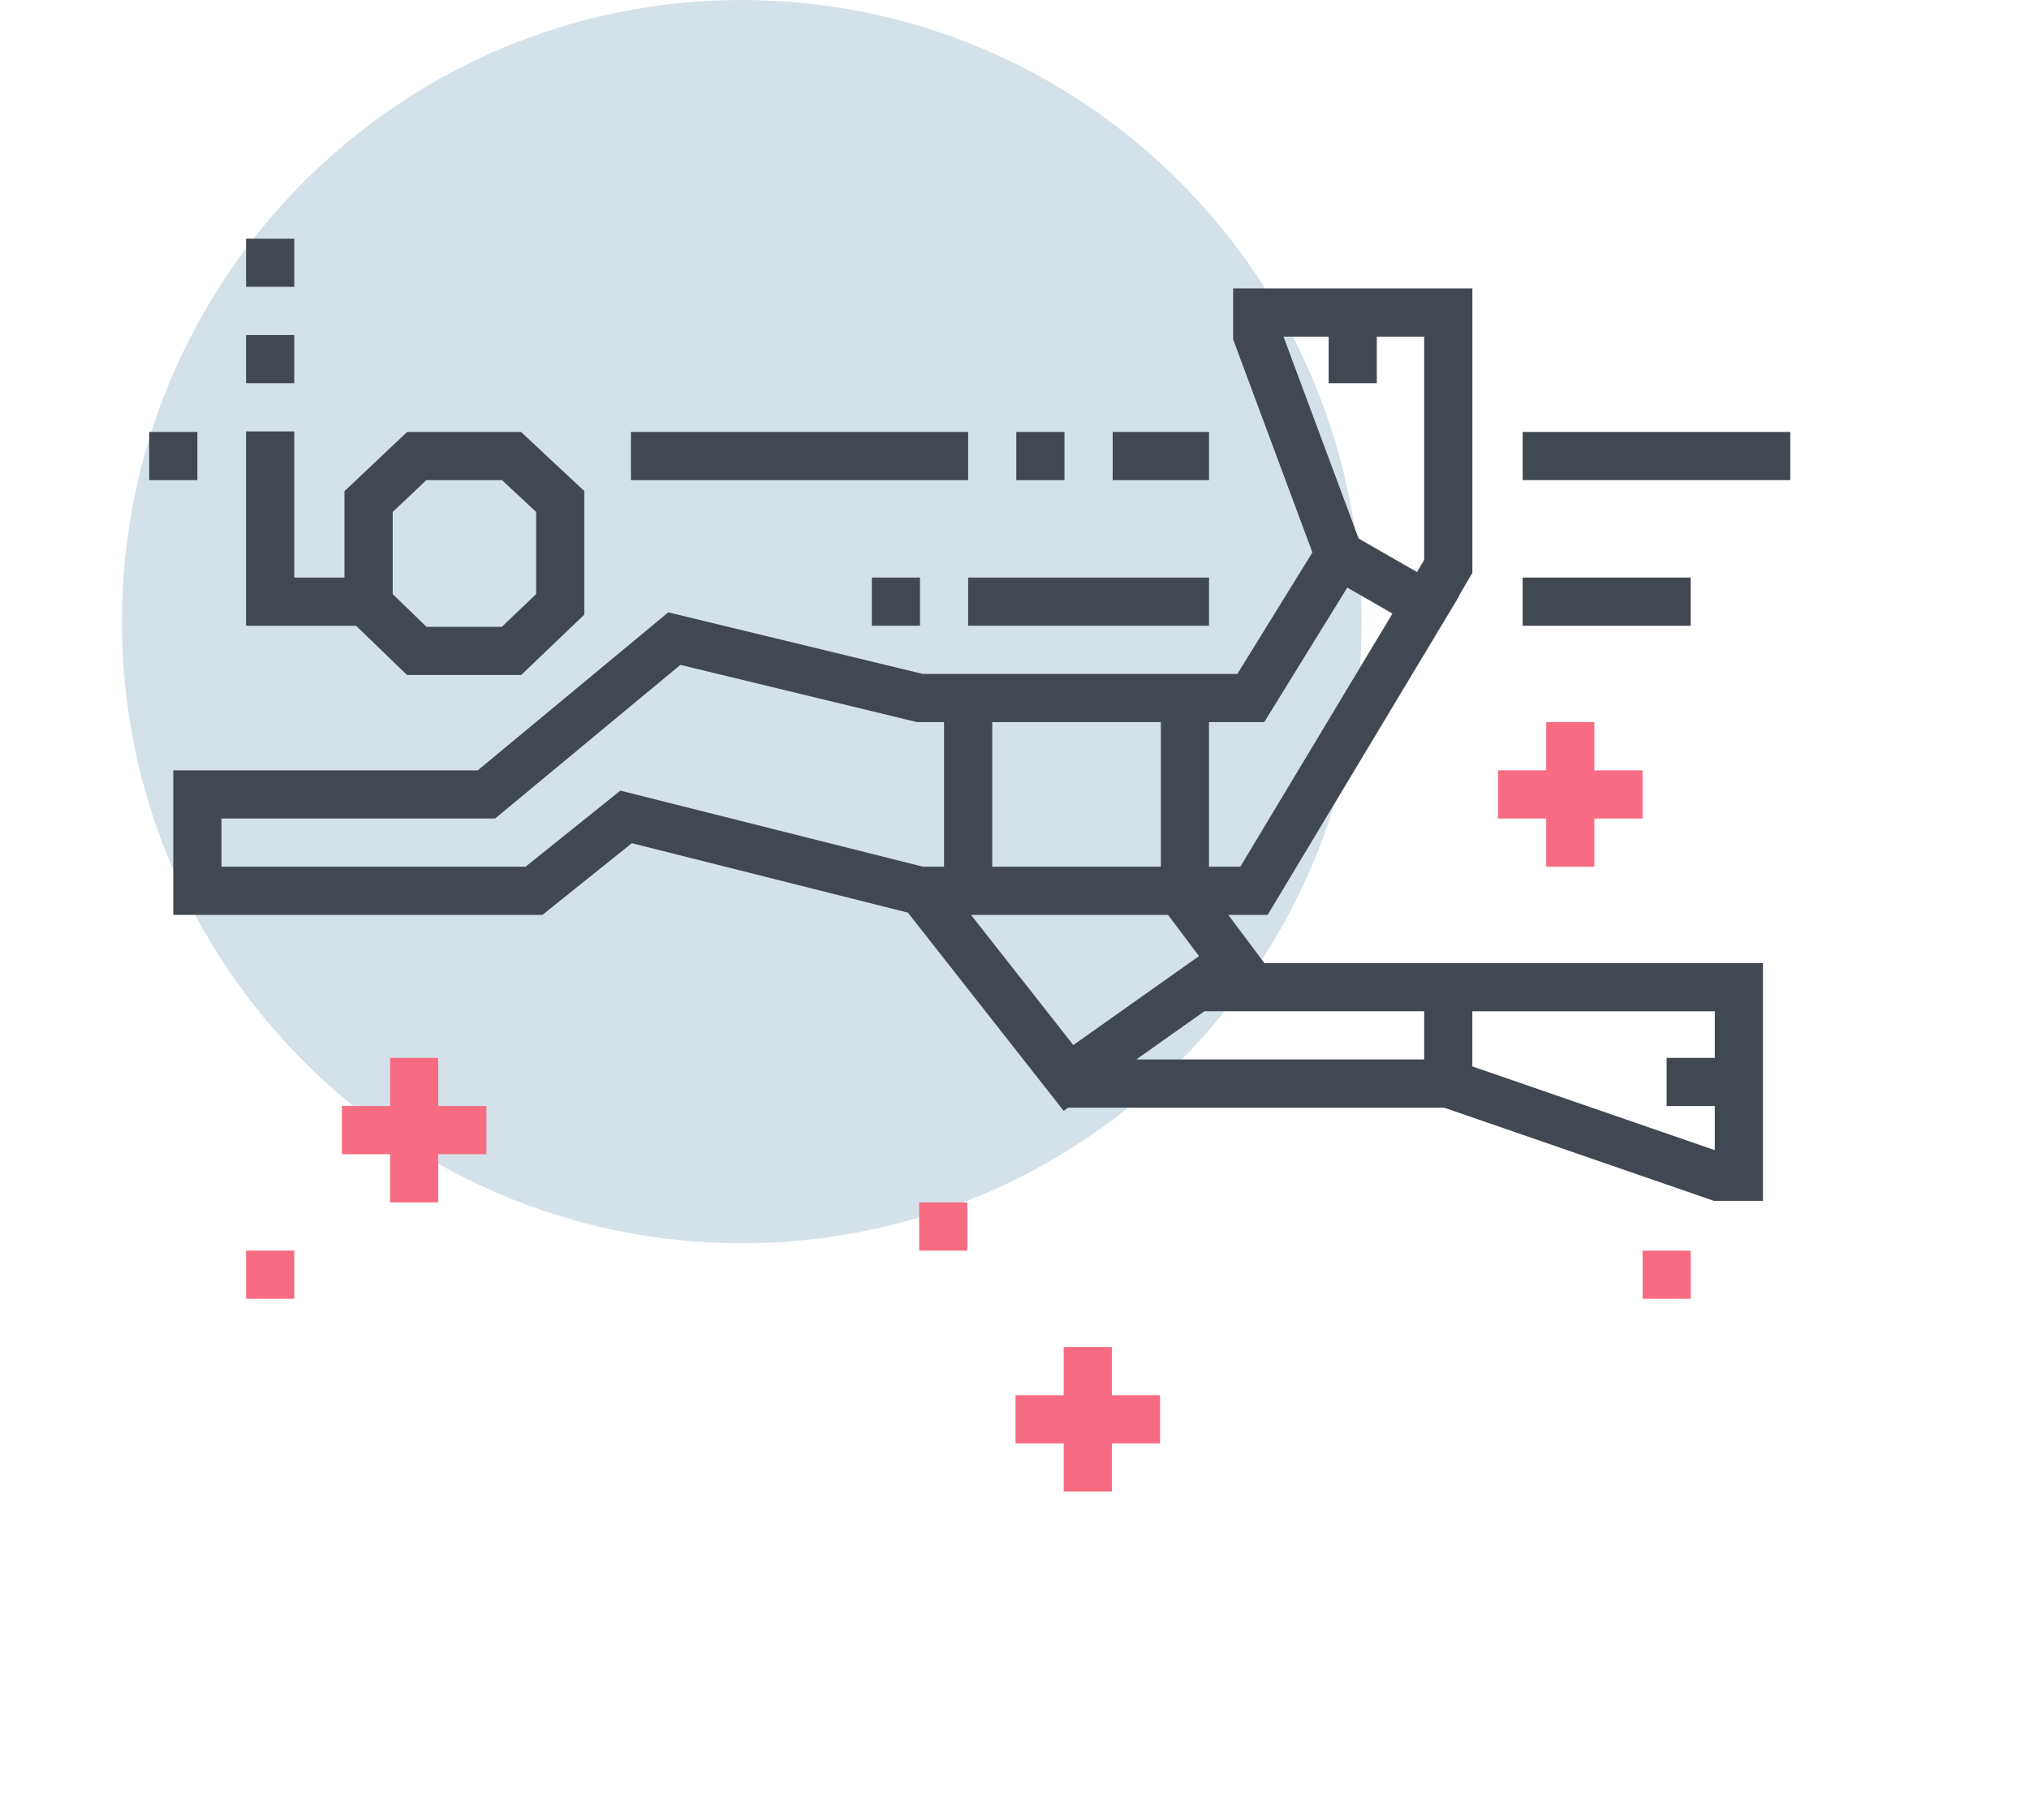 <svg width="68" height="61" viewBox="0 0 68 61" fill="none" xmlns="http://www.w3.org/2000/svg">
<path d="M45.633 20.838C45.633 32.346 36.332 41.676 24.859 41.676C13.386 41.676 4.087 32.346 4.087 20.838C4.087 9.33 13.388 0 24.861 0C36.333 0 45.634 9.33 45.634 20.838H45.633Z" fill="#D4E1E8"/>
<g clip-path="url(#clip0_1191_921)">
<path d="M13.641 22.627H17.466L19.582 20.604V16.461L17.461 14.479H13.646L11.545 16.464V19.361H9.862V14.462H8.247V20.976H11.934L13.641 22.627ZM13.161 17.161L14.289 16.095H16.825L17.968 17.163V19.913L16.819 21.012H14.294L13.161 19.916V17.16V17.161Z" fill="#424852"/>
<path d="M8.247 8H9.862V9.615H8.247V8Z" fill="#424852"/>
<path d="M8.247 11.231H9.862V12.846H8.247V11.231Z" fill="#424852"/>
<path d="M48.537 32.285H42.375L41.164 30.669H42.483L48.9 19.986L48.89 19.981L49.345 19.203V9.669H41.327V11.376L43.984 18.519L41.468 22.592H30.929L22.396 20.527L16.012 25.823H5.808V30.669H18.179L21.175 28.266L30.427 30.593L35.648 37.237L35.799 37.131H48.4L57.441 40.255H59.084V32.286H48.536L48.537 32.285ZM33.254 29.054V24.207H38.904V29.054H33.254ZM44.528 11.285V12.846H46.142V11.285H47.73V18.765L47.49 19.176L45.533 18.052L43.015 11.284H44.529L44.528 11.285ZM42.368 24.207L45.153 19.697L46.667 20.567L41.568 29.054H40.518V24.207H42.368ZM20.792 26.503L17.612 29.054H7.422V27.438H16.593L22.802 22.288L30.736 24.207H31.639V29.054H30.933L20.792 26.503ZM32.542 30.669H39.147L40.183 32.051L35.971 35.032L32.542 30.669ZM47.73 35.514H38.083L40.365 33.899H47.73V35.514ZM57.47 33.9V35.462H55.855V37.077H57.47V38.555L49.344 35.748V33.9H57.47Z" fill="#424852"/>
<path d="M21.145 14.479H32.446V16.095H21.145V14.479Z" fill="#424852"/>
<path d="M34.06 14.479H35.675V16.095H34.06V14.479Z" fill="#424852"/>
<path d="M37.29 14.479H40.519V16.095H37.29V14.479Z" fill="#424852"/>
<path d="M51.03 14.479H60V16.095H51.03V14.479Z" fill="#424852"/>
<path d="M29.219 19.361H30.833V20.976H29.219V19.361Z" fill="#424852"/>
<path d="M32.446 19.361H40.519V20.976H32.446V19.361Z" fill="#424852"/>
<path d="M51.03 19.361H56.663V20.976H51.03V19.361Z" fill="#424852"/>
<path d="M51.82 29.054H53.434V27.438H55.049V25.823H53.434V24.207H51.82V25.823H50.205V27.438H51.82V29.054Z" fill="#F76C82"/>
<path d="M14.687 35.461H13.073V37.076H11.458V38.692H13.073V40.307H14.687V38.692H16.302V37.076H14.687V35.461Z" fill="#F76C82"/>
<path d="M37.263 45.154H35.649V46.769H34.034V48.385H35.649V50H37.263V48.385H38.878V46.769H37.263V45.154Z" fill="#F76C82"/>
<path d="M8.247 41.923H9.862V43.538H8.247V41.923Z" fill="#F76C82"/>
<path d="M55.049 41.923H56.663V43.538H55.049V41.923Z" fill="#F76C82"/>
<path d="M30.805 40.307H32.419V41.923H30.805V40.307Z" fill="#F76C82"/>
<path d="M5 14.479H6.615V16.095H5V14.479Z" fill="#424852"/>
</g>
<defs>
<clipPath id="clip0_1191_921">
<rect width="55" height="42" fill="white" transform="translate(5 8)"/>
</clipPath>
</defs>
</svg>
